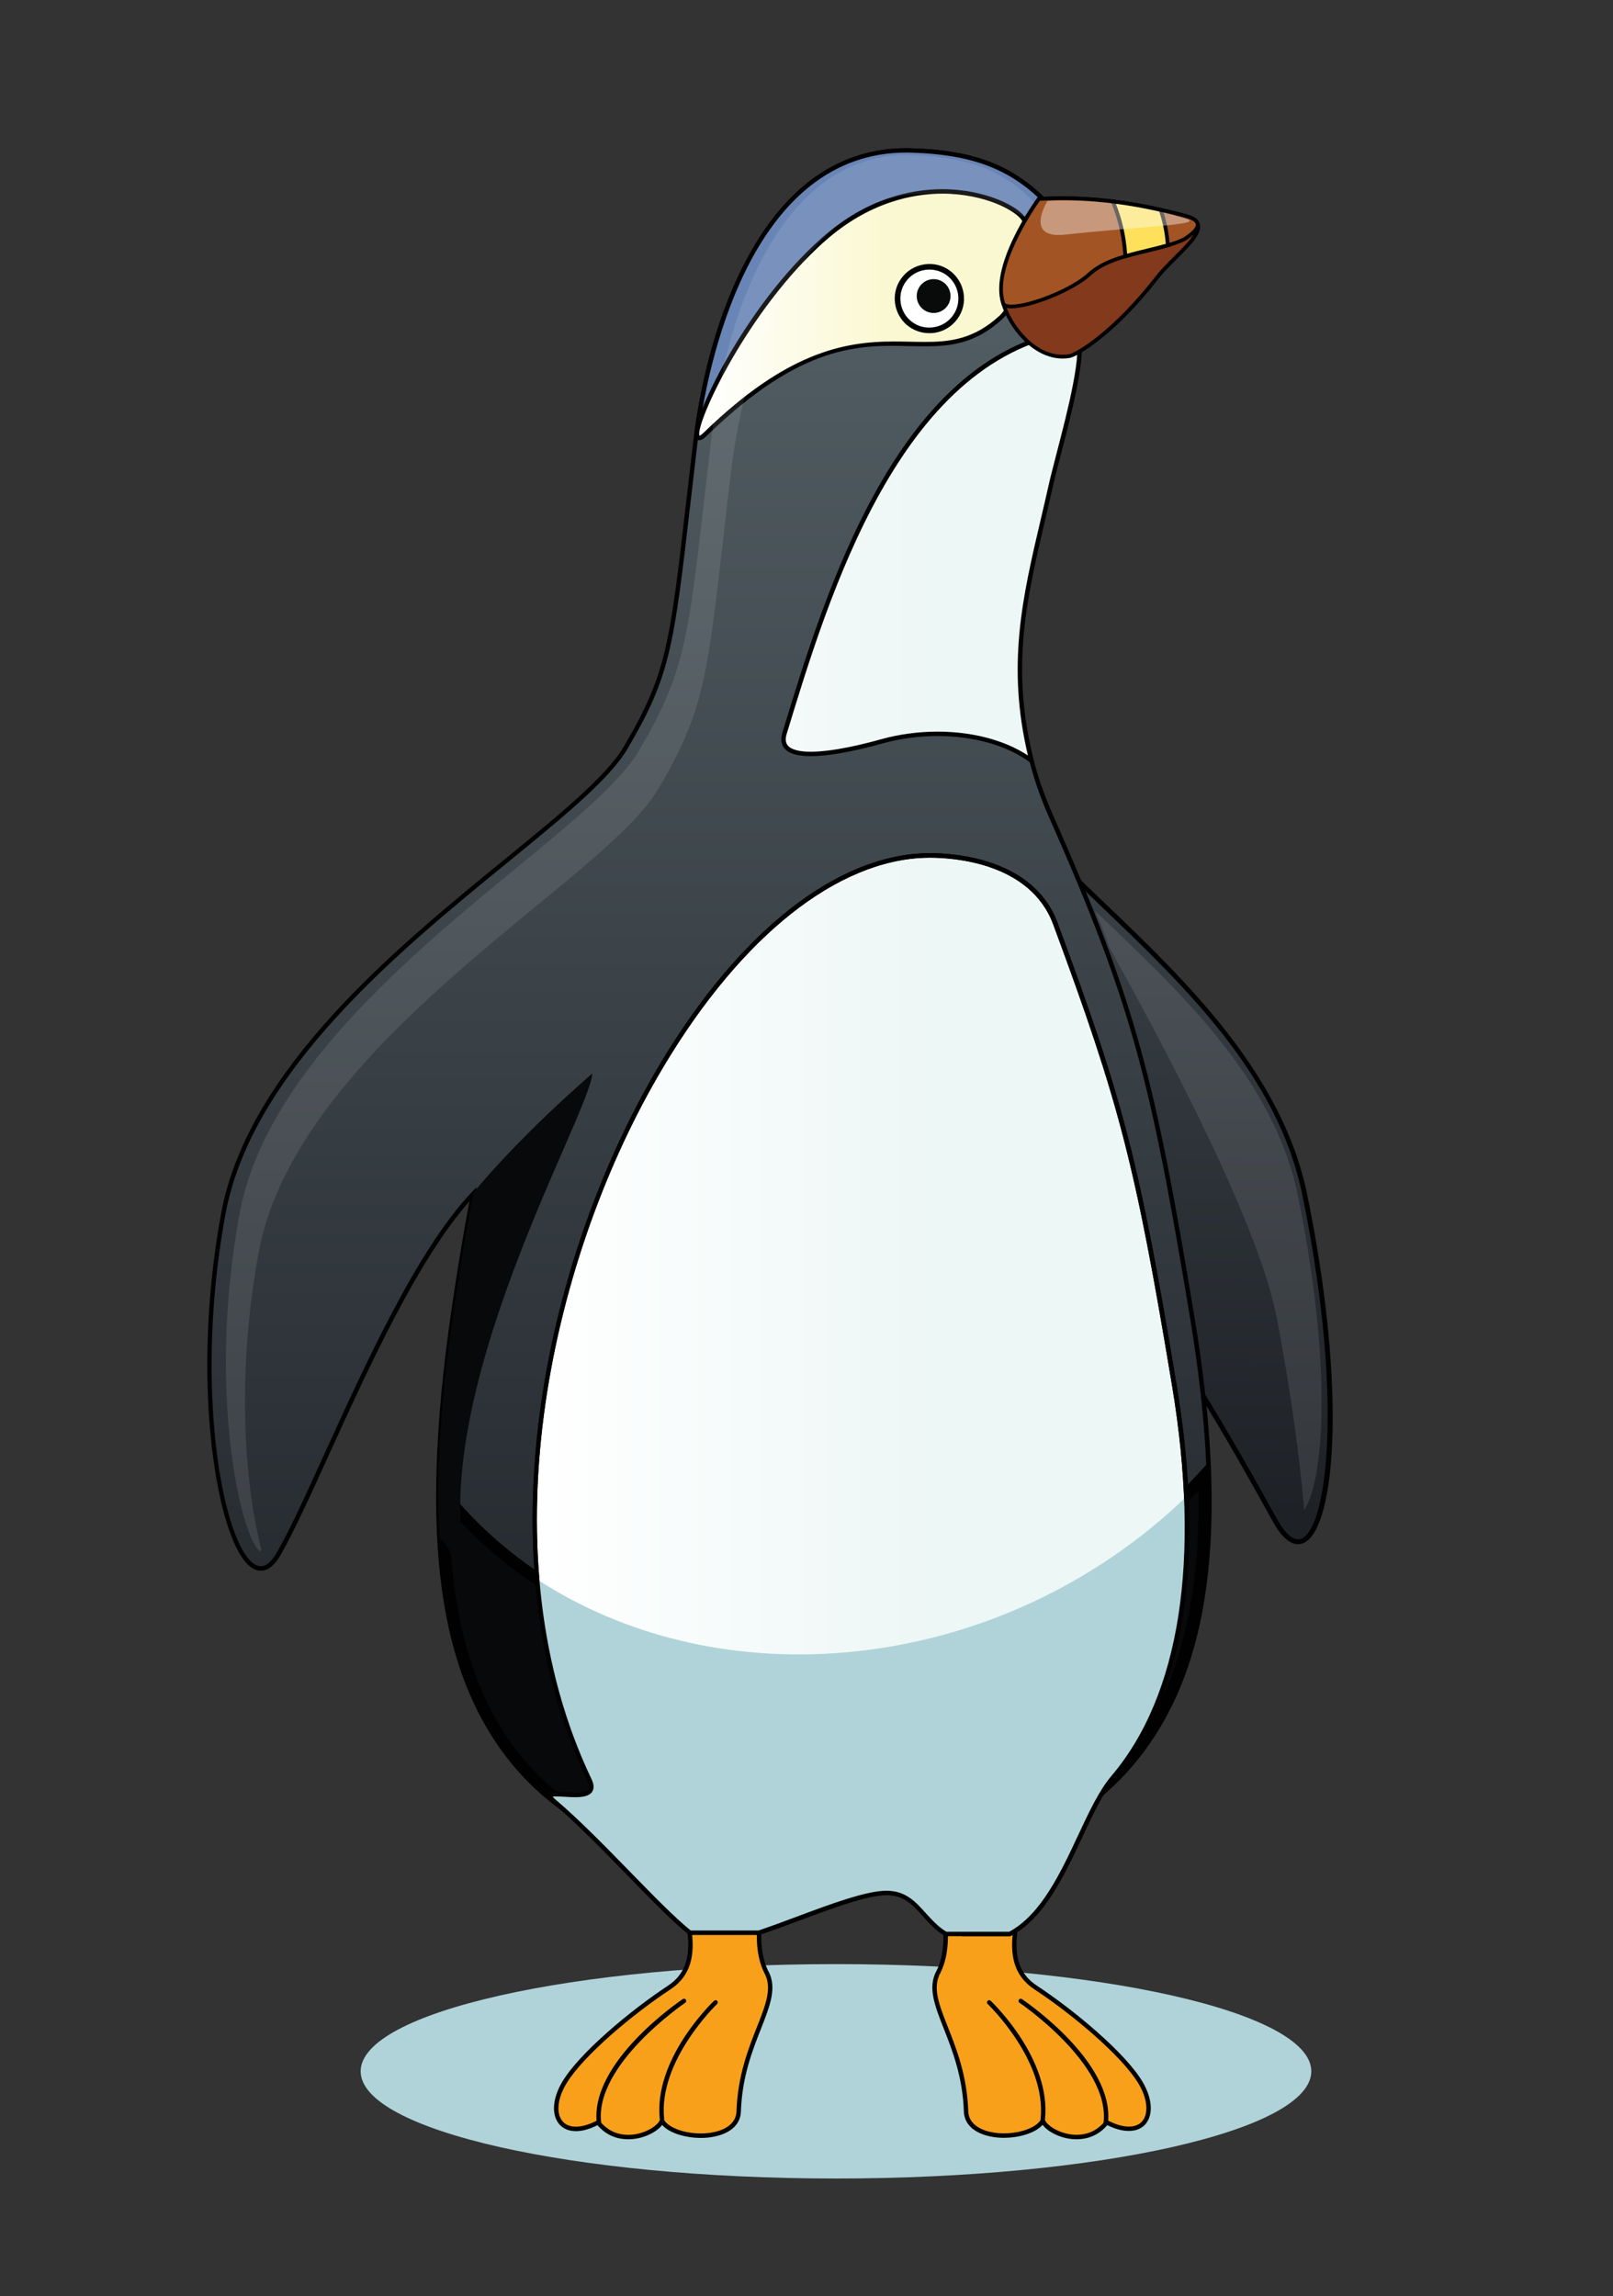 <?xml version="1.0" encoding="utf-8"?>
<!-- Generator: Adobe Illustrator 23.0.3, SVG Export Plug-In . SVG Version: 6.00 Build 0)  -->
<svg version="1.0" id="Layer_1" xmlns="http://www.w3.org/2000/svg" xmlns:xlink="http://www.w3.org/1999/xlink" x="0px" y="0px"
	 viewBox="0 0 310.47 441.86" style="enable-background:new 0 0 310.47 441.86;" xml:space="preserve">
<rect x="0" y="0" width="310.47" height="441.86" fill="#333333" stroke="none"/>
<style type="text/css">
	.st0{fill:#AFD3D8;}
	.st1{fill:#F9A01B;}
	.st2{fill:#010101;}
	.st3{fill:url(#SVGID_1_);}
	.st4{fill:url(#SVGID_2_);}
	.st5{fill:#07090A;}
	.st6{fill:#6985B6;}
	.st7{fill:url(#SVGID_3_);}
	.st8{fill:url(#SVGID_4_);}
	.st9{fill:url(#SVGID_5_);}
	.st10{fill:#FFFFFF;}
	.st11{fill:#090B0A;}
	.st12{fill:#83391B;}
	.st13{fill:#A25424;}
	.st14{fill:#FEE05B;}
	.st15{opacity:0.4;}
	.st16{opacity:0.1;fill:#FFFFFF;}
</style>
<g>
	<path class="st0" d="M252.4,398.62c0,11.39-40.96,20.63-91.49,20.63s-91.49-9.24-91.49-20.63s40.96-20.63,91.49-20.63
		S252.4,387.23,252.4,398.62z"/>
	<g>
		<g>
			<g>
				<g>
					<g>
						<path class="st1" d="M132.69,371.54c0.78,5.44-0.6,8.79-3.87,10.95c-6.99,4.61-16.82,12.7-20.18,18.28
							c-3.69,6.14-0.68,11.46,6.46,7.69c4.12,5.22,11.35,2.04,12.31-0.31c2.22,3.79,14.56,4.37,14.77-1.85
							c0.45-13.72,8.44-20.89,5.36-26.73c-2.44-4.63-1.06-11.43-1.06-11.43L132.69,371.54z"/>
						<path class="st2" d="M120.91,411.7c-1.66,0-4-0.48-5.91-2.71c-1.52,0.76-2.92,1.15-4.16,1.15h0c-1.62,0-2.9-0.69-3.61-1.93
							c-1.08-1.91-0.69-4.77,1.05-7.66c3.26-5.42,12.9-13.54,20.31-18.42c3.23-2.13,4.4-5.48,3.68-10.53
							c-0.03-0.22,0.11-0.42,0.32-0.47l13.8-3.39c0.14-0.04,0.29,0,0.4,0.11c0.1,0.1,0.15,0.25,0.12,0.39
							c-0.01,0.07-1.32,6.71,1.01,11.15c1.66,3.15,0.29,6.62-1.44,11.02c-1.63,4.13-3.65,9.27-3.87,15.92
							c-0.12,3.77-4.23,5.11-7.71,5.11c-2.65,0-5.94-0.79-7.45-2.5C126.4,410.34,123.75,411.7,120.91,411.7z M115.11,408.03
							c0.13,0,0.25,0.06,0.34,0.16c1.74,2.2,3.93,2.66,5.46,2.66c3.02,0,5.64-1.7,6.11-2.86c0.06-0.15,0.2-0.25,0.37-0.26
							c0.16,0.01,0.32,0.07,0.4,0.21c0.89,1.53,3.89,2.64,7.12,2.64c3.1,0,6.75-1.12,6.85-4.28c0.22-6.79,2.28-12.01,3.93-16.2
							c1.72-4.36,2.96-7.51,1.48-10.31c-2.06-3.91-1.49-9.21-1.21-11.06l-12.8,3.14c0.66,5.21-0.65,8.7-4.11,10.98
							c-7.33,4.83-16.85,12.83-20.04,18.14c-1.55,2.58-1.95,5.19-1.04,6.8c1.05,1.87,3.72,1.99,6.94,0.3
							C114.98,408.05,115.04,408.03,115.11,408.03z"/>
					</g>
					<g>
						<path class="st2" d="M127.42,408.29c-0.21,0-0.4-0.16-0.42-0.38c-1.26-11.6,9.96-22.4,10.44-22.86
							c0.17-0.16,0.44-0.16,0.6,0.02c0.16,0.17,0.15,0.44-0.02,0.6c-0.11,0.11-11.39,10.97-10.18,22.15
							c0.03,0.23-0.14,0.44-0.38,0.47C127.45,408.29,127.44,408.29,127.42,408.29z"/>
					</g>
					<g>
						<path class="st2" d="M115.28,408.87c-0.21,0-0.4-0.16-0.42-0.38c-1.26-11.65,15.83-23.28,16.56-23.77
							c0.2-0.13,0.46-0.08,0.59,0.12c0.13,0.2,0.08,0.46-0.12,0.59c-0.17,0.12-17.4,11.84-16.19,22.97
							c0.03,0.23-0.14,0.44-0.38,0.47C115.32,408.87,115.3,408.87,115.28,408.87z"/>
					</g>
				</g>
				<g>
					<g>
						<path class="st1" d="M195.45,371.54c-0.78,5.44,0.6,8.79,3.87,10.95c6.99,4.61,16.82,12.7,20.18,18.28
							c3.69,6.14,0.68,11.46-6.46,7.69c-4.12,5.22-11.35,2.04-12.31-0.31c-2.22,3.79-14.56,4.37-14.77-1.85
							c-0.45-13.72-8.44-20.89-5.36-26.73c2.44-4.63,1.06-11.43,1.06-11.43L195.45,371.54z"/>
						<path class="st2" d="M207.23,411.7c-2.84,0-5.49-1.36-6.55-2.78c-1.51,1.71-4.8,2.5-7.45,2.5c-3.48,0-7.58-1.34-7.71-5.11
							c-0.22-6.65-2.24-11.79-3.87-15.92c-1.73-4.4-3.1-7.87-1.44-11.02c2.34-4.44,1.03-11.08,1.01-11.15
							c-0.03-0.14,0.02-0.29,0.12-0.39c0.11-0.1,0.25-0.14,0.4-0.11l13.8,3.39c0.21,0.05,0.35,0.26,0.32,0.47
							c-0.73,5.05,0.44,8.4,3.68,10.53c7.41,4.88,17.05,13,20.31,18.42c1.74,2.89,2.13,5.75,1.05,7.66
							c-1.24,2.2-4.25,2.55-7.77,0.79C211.23,411.22,208.89,411.7,207.23,411.7z M200.72,407.72c0.01,0,0.02,0,0.03,0
							c0.16,0.01,0.3,0.11,0.37,0.26c0.48,1.17,3.1,2.86,6.12,2.86c1.53,0,3.73-0.46,5.46-2.66c0.13-0.16,0.35-0.21,0.53-0.11
							c3.22,1.7,5.89,1.57,6.94-0.3c0.91-1.61,0.51-4.22-1.04-6.8c-3.2-5.31-12.72-13.32-20.05-18.14
							c-3.46-2.28-4.77-5.78-4.11-10.98l-12.8-3.14c0.28,1.85,0.85,7.15-1.21,11.06c-1.48,2.81-0.24,5.95,1.48,10.31
							c1.65,4.19,3.71,9.4,3.93,16.2c0.1,3.16,3.76,4.28,6.85,4.28c3.23,0,6.23-1.11,7.12-2.64
							C200.43,407.8,200.57,407.72,200.72,407.72z"/>
					</g>
					<g>
						<path class="st2" d="M200.72,408.29c-0.02,0-0.03,0-0.05,0c-0.23-0.03-0.4-0.24-0.38-0.47c1.21-11.19-10.06-22.04-10.18-22.15
							c-0.17-0.16-0.18-0.43-0.02-0.6c0.16-0.18,0.43-0.18,0.6-0.02c0.48,0.46,11.7,11.26,10.44,22.86
							C201.12,408.13,200.93,408.29,200.72,408.29z"/>
					</g>
					<g>
						<path class="st2" d="M212.85,408.87c-0.02,0-0.03,0-0.05,0c-0.23-0.03-0.4-0.24-0.38-0.47c1.21-11.14-16.02-22.86-16.19-22.97
							c-0.2-0.13-0.25-0.4-0.12-0.59c0.13-0.2,0.4-0.24,0.59-0.12c0.73,0.49,17.82,12.13,16.56,23.77
							C213.25,408.7,213.07,408.87,212.85,408.87z"/>
					</g>
				</g>
				<g>
					<g>
						<g>
							
								<linearGradient id="SVGID_1_" gradientUnits="userSpaceOnUse" x1="278.193" y1="68.053" x2="278.193" y2="288.079" gradientTransform="matrix(1 9.700000e-03 9.700000e-03 1.197 -49.736 -56.727)">
								<stop  offset="0" style="stop-color:#58656B"/>
								<stop  offset="1" style="stop-color:#1E2126"/>
							</linearGradient>
							<path class="st3" d="M251.11,229.81c-5.49-26.66-29.11-45.99-45.51-62.17l3.43,69.17c15.46,18.24,28.25,41.13,36.38,55.79
								C253.88,307.88,261.27,279.18,251.11,229.81z"/>
							<path class="st2" d="M249.84,297.18L249.84,297.18c-1.61,0-3.24-1.47-4.84-4.35c-7.7-13.89-20.59-37.14-36.32-55.71
								l-0.1-0.12l-0.01-0.16l-3.49-70.37l0.85,0.84c2.17,2.14,4.47,4.34,6.83,6.6c15.16,14.5,34.02,32.54,38.81,55.81
								c7.16,34.77,5.76,59.97,0.82,66.03C251.62,296.7,250.76,297.18,249.84,297.18z M209.49,236.63
								c15.75,18.62,28.62,41.85,36.33,55.74c1.4,2.53,2.8,3.87,4.02,3.87l0,0c0.63,0,1.24-0.36,1.83-1.08
								c4.12-5.05,6.52-28.63-1.01-65.26c-4.73-22.98-22.69-40.17-38.54-55.32c-2.06-1.97-4.07-3.89-5.99-5.77L209.49,236.63z"/>
						</g>
						<g>
							
								<linearGradient id="SVGID_2_" gradientUnits="userSpaceOnUse" x1="183.218" y1="18.971" x2="183.218" y2="356.972" gradientTransform="matrix(1 0 0 1 -46.7 0)">
								<stop  offset="0" style="stop-color:#58656B"/>
								<stop  offset="1" style="stop-color:#1E2126"/>
							</linearGradient>
							<path class="st4" d="M229.43,253.24c-7.74-46.45-11.41-60.66-27.24-96.4c-15.36-34.67,3.29-70.04,6.17-94.56
								c1.21-10.3-0.93-17.71-8.13-24.45c-6.97-6.53-14.67-8.56-24.72-8.88c-27.45-0.87-38.8,31.63-41.72,56.41
								c-4.52,38.36-4.24,42.97-13.41,58.57c-10.12,17.2-69.71,48.04-77.41,89.65c-7.71,41.61,2.85,78.7,10.56,65.61
								c7.63-12.97,22.3-53.28,37.5-69.38c-1.35,7.16-2.63,14.77-3.8,22.89c-8.48,58.86-2.07,107.68,70.68,107.95
								C230.68,360.93,239.2,311.9,229.43,253.24z"/>
							<path class="st2" d="M158.55,361.08c-0.01,0-0.01,0-0.01,0h-0.61c-27.46-0.1-46.69-6.96-58.78-20.97
								c-14.77-17.12-18.58-44.1-12.33-87.47c1.06-7.34,2.24-14.55,3.53-21.43c-9.95,11.23-19.48,32.17-27.19,49.1
								c-3.65,8.02-6.81,14.95-9.25,19.11c-2.01,3.41-4.51,3.79-6.75,1.1c-5.81-6.98-10.36-35.85-4.6-67
								c5.15-27.83,33.72-51.13,54.57-68.14c10.49-8.56,19.55-15.95,22.9-21.64c8.22-13.98,8.82-19.17,12.14-47.95
								c0.37-3.19,0.77-6.65,1.22-10.46c3.23-27.46,15.72-56.81,41.07-56.81c0.36,0,0.72,0.01,1.08,0.02
								c11.32,0.36,18.56,2.96,25,8.99c7.06,6.61,9.53,14.03,8.26,24.81c-0.8,6.8-2.82,14.48-4.96,22.62
								c-5.76,21.92-12.3,46.76-1.24,71.72c16.28,36.76,19.7,51.11,27.27,96.51c6.9,41.39,3.2,68.83-11.65,86.35
								C206.08,353.82,186.01,361.08,158.55,361.08z M91.73,228.45l-0.27,1.43c-1.38,7.32-2.66,15.02-3.79,22.87
								c-6.21,43.11-2.47,69.88,12.13,86.79c11.92,13.81,30.93,20.57,58.13,20.67l0.61,0c0,0,0.01,0,0.01,0
								c27.2,0,47.05-7.15,59-21.25c14.67-17.32,18.31-44.54,11.46-85.66c-7.55-45.31-10.97-59.63-27.21-96.3
								c-11.17-25.23-4.31-51.32,1.2-72.28c2.13-8.1,4.15-15.76,4.94-22.5c1.23-10.48-1.16-17.69-7.99-24.09
								c-6.27-5.87-13.35-8.41-24.44-8.76c-0.35-0.01-0.71-0.02-1.06-0.02c-24.79,0-37.03,28.96-40.22,56.05
								c-0.45,3.8-0.85,7.27-1.22,10.46c-3.34,28.94-3.94,34.15-12.25,48.28c-3.43,5.83-12.54,13.26-23.09,21.87
								c-20.75,16.93-49.17,40.12-54.27,67.64c-5.73,30.91-1.29,59.45,4.41,66.3c1.87,2.25,3.65,1.91,5.36-0.99
								c2.42-4.11,5.57-11.02,9.21-19.02c7.99-17.56,17.94-39.41,28.35-50.44L91.73,228.45z"/>
						</g>
						<g>
							<g>
								<path class="st5" d="M162.64,318.05c-32.05,2.78-60.34-9.6-77.41-30.77c-0.27,41.96,15.35,72.71,72.7,72.92
									c59.01,0.22,75.26-32.38,73.85-76.13C214.54,302.77,189.95,315.68,162.64,318.05z"/>
								<path class="st2" d="M158.53,361.36h-0.61c-25.69-0.1-44.11-6.14-56.31-18.47c-11.97-12.09-17.7-30.28-17.54-55.62
									l0.02-3.24l2.03,2.52c15.74,19.53,40.38,30.73,67.62,30.73c2.9,0,5.86-0.13,8.78-0.38c25.84-2.24,50.77-14.49,68.39-33.61
									l1.91-2.08l0.09,2.82c0.85,26.4-4.76,45.46-17.16,58.27C203.53,354.95,184.27,361.36,158.53,361.36z M86.4,290.47
									c0.32,23.03,5.85,39.67,16.86,50.8c11.75,11.87,29.64,17.69,54.68,17.78h0.6c25.09,0,43.79-6.17,55.58-18.35
									c11.5-11.88,16.94-29.5,16.58-53.79c-17.87,18.36-42.48,30.09-67.95,32.3c-2.99,0.26-6.02,0.39-8.98,0.39
									C126.97,319.59,102.62,309.02,86.4,290.47z"/>
							</g>
						</g>
						<g>
							<g>
								<path class="st6" d="M138.06,79.32c3.65-2.91,6.9-6.28,10.35-9.42c7.07-6.43,13.54-5.54,21.8-10.38
									c9.52-5.59,22.23-14.7,32.49-19.13c-0.75-0.87-1.57-1.72-2.47-2.57c-6.97-6.53-14.67-8.56-24.72-8.88
									c-26.44-0.83-37.94,29.29-41.36,53.66C135.36,81.46,136.68,80.43,138.06,79.32z"/>
								<g>
									<path class="st2" d="M133.57,83.76l0.17-1.21c1.8-12.83,10.2-55,41.79-54.02c11.32,0.35,18.56,2.96,25,8.99
										c0.9,0.85,1.74,1.72,2.5,2.6l0.38,0.44l-0.53,0.23c-6.9,2.98-15.11,8.22-22.36,12.84c-3.6,2.29-6.99,4.46-10.09,6.28
										c-3.5,2.05-6.66,3.08-9.71,4.07c-4.1,1.33-7.98,2.59-12.02,6.26c-1.15,1.04-2.27,2.11-3.39,3.18
										c-2.22,2.12-4.52,4.3-6.98,6.26l-0.19,0.15c-1.31,1.04-2.56,2.03-3.68,3.1L133.57,83.76z M174.45,29.36
										c-29.17,0-37.61,38.42-39.69,52.12c0.9-0.79,1.86-1.55,2.85-2.34l0.19-0.15c2.42-1.93,4.71-4.1,6.92-6.21
										c1.13-1.07,2.26-2.15,3.41-3.19c4.17-3.79,8.13-5.08,12.33-6.44c3.01-0.97,6.12-1.98,9.54-3.99
										c3.08-1.81,6.47-3.97,10.06-6.26c7.09-4.52,15.09-9.62,21.95-12.66c-0.63-0.71-1.32-1.41-2.05-2.1
										c-6.27-5.87-13.35-8.41-24.44-8.76C175.15,29.36,174.8,29.36,174.45,29.36z"/>
								</g>
							</g>
							<g>
								
									<linearGradient id="SVGID_3_" gradientUnits="userSpaceOnUse" x1="148.846" y1="105.059" x2="276.58" y2="105.059" gradientTransform="matrix(1 0 0 1 -46.7 0)">
									<stop  offset="0" style="stop-color:#FFFFFF"/>
									<stop  offset="0.597" style="stop-color:#EDF7F6"/>
								</linearGradient>
								<path class="st7" d="M169.74,142.68c9.89-2.78,21.77-1.58,28.81,3.74c-5.14-20.39-0.41-34.51,3.76-53.16
									c1.71-7.64,8.83-30.4,3.64-29.52c-32.74,5.55-46.67,50.22-54.94,77.38C148.85,148.21,165.33,143.91,169.74,142.68z"/>
								<path class="st2" d="M199.26,147.48l-0.97-0.73c-4.29-3.24-10.79-5.1-17.82-5.1c-3.61,0-7.28,0.49-10.62,1.43
									c-3.25,0.91-9.35,2.44-13.8,2.44l0,0c-2.66,0-4.35-0.53-5.16-1.62c-0.56-0.75-0.65-1.73-0.29-2.92
									c8.2-26.94,21.93-72.03,55.28-77.68c0.7-0.11,1.26,0.1,1.65,0.61c1.94,2.52-0.47,12.61-3.35,23.63
									c-0.61,2.33-1.13,4.34-1.46,5.79c-0.52,2.34-1.05,4.6-1.57,6.81c-3.58,15.25-6.67,28.41-2.19,46.15L199.26,147.48z
									 M180.47,140.8c6.72,0,12.98,1.67,17.39,4.6c-4.12-17.38-1.07-30.4,2.46-45.44c0.52-2.21,1.05-4.47,1.57-6.8
									c0.33-1.48,0.86-3.49,1.46-5.83c2-7.67,5.35-20.5,3.5-22.89c-0.21-0.27-0.47-0.36-0.83-0.29
									c-32.83,5.56-46.46,50.33-54.6,77.09c-0.28,0.92-0.23,1.63,0.16,2.16c0.62,0.83,2.16,1.27,4.47,1.27l0,0
									c4.35,0,10.37-1.51,13.57-2.41C173.04,141.31,176.79,140.8,180.47,140.8z"/>
							</g>
							<g>
								
									<linearGradient id="SVGID_4_" gradientUnits="userSpaceOnUse" x1="149.716" y1="268.406" x2="275.167" y2="268.406" gradientTransform="matrix(1 0 0 1 -46.7 0)">
									<stop  offset="0" style="stop-color:#FFFFFF"/>
									<stop  offset="0.597" style="stop-color:#EDF7F6"/>
								</linearGradient>
								<path class="st8" d="M226.01,266.41c-7.01-42.04-10.01-53.93-22.86-88.65c-4.6-12.42-20.37-13.53-26.53-13.05
									c-46.76,3.63-95.48,110.08-63.14,177.84c2.74,5.75-11.13,0.43-6.68,4.2c8.83,7.49,19.71,20.15,26.03,25.19h13.28
									c8.59-2.91,19.33-7.67,24.58-7.65c5.64,0.02,10.16,5.28,14.58,7.9h9.11c10.09-5.34,13.72-22.88,19.85-30.08
									C226.54,327.61,232.04,302.62,226.01,266.41z"/>
								<path class="st2" d="M194.48,372.61h-9.33l-0.1-0.06c-1.33-0.79-2.64-1.79-4.03-2.85c-3.2-2.45-6.51-4.97-10.33-4.99
									c-3.75,0-10.46,2.5-16.95,4.92c-2.51,0.93-5.1,1.9-7.49,2.71l-0.14,0.02h-13.43l-0.12-0.09
									c-3.12-2.48-7.35-6.83-11.83-11.43c-4.78-4.9-9.72-9.96-14.2-13.77c-0.64-0.54-1.2-1.12-0.99-1.66
									c0.19-0.51,0.84-0.58,1.52-0.58c0.45,0,1,0.04,1.59,0.08c0.67,0.04,1.39,0.09,2.07,0.09c1.43,0,2.3-0.23,2.59-0.68
									c0.21-0.33,0.14-0.87-0.2-1.59c-20.56-43.08-8.39-99.36,12.79-136.02c14.8-25.61,33.28-41.08,50.7-42.43
									c0.76-0.06,1.58-0.09,2.45-0.09c4.59,0,19.91,0.97,24.51,13.41c12.8,34.59,15.8,46.2,22.88,88.73
									c5.66,33.95,1.55,60.24-11.89,76.04c-2.26,2.66-4.21,6.81-6.26,11.21c-3.42,7.3-7.28,15.57-13.71,18.97L194.48,372.61z
									 M185.38,371.76h8.88c6.12-3.3,9.9-11.39,13.24-18.53c2.08-4.45,4.05-8.65,6.38-11.4c13.27-15.6,17.31-41.65,11.69-75.34
									c-7.07-42.46-10.06-54.05-22.84-88.57c-4.41-11.93-19.26-12.86-23.71-12.86c-0.84,0-1.64,0.03-2.38,0.09
									c-17.14,1.33-35.37,16.64-50.03,42.01c-21.07,36.46-33.19,92.42-12.76,135.22c0.48,1,0.53,1.81,0.15,2.41
									c-0.6,0.95-2.08,1.08-3.31,1.08c-0.7,0-1.44-0.05-2.13-0.09c-1.04-0.07-1.95-0.08-2.19-0.03c0.08,0.11,0.26,0.33,0.68,0.68
									c4.52,3.84,9.47,8.92,14.26,13.83c4.41,4.52,8.57,8.79,11.64,11.26h13.06c2.36-0.8,4.92-1.75,7.4-2.68
									c6.56-2.45,13.35-4.97,17.22-4.97c4.14,0.02,7.57,2.63,10.88,5.16C182.86,370.04,184.12,371,185.38,371.76z"/>
							</g>
							<g>
								
									<linearGradient id="SVGID_5_" gradientUnits="userSpaceOnUse" x1="180.894" y1="60.568" x2="244.166" y2="60.568" gradientTransform="matrix(1 0 0 1 -46.7 0)">
									<stop  offset="0" style="stop-color:#FFFFFF"/>
									<stop  offset="0.597" style="stop-color:#FAF8D0"/>
								</linearGradient>
								<path class="st9" d="M135.78,83.54c-5.85,5.68,5.07-21.81,22.65-37.4c17.61-15.62,36.43-7.66,38.64-3.91
									c1.26,2.15-0.66,15.36-4.37,18.81C178.27,74.47,166.4,53.78,135.78,83.54z"/>
								<path class="st2" d="M134.59,84.72c-0.34,0-0.6-0.19-0.73-0.53c-1.07-2.82,9.3-25.09,24.29-38.38
									c8.76-7.77,17.46-9.4,23.22-9.4c8.23,0,14.73,3.31,16.07,5.6c1.31,2.24-0.56,15.73-4.45,19.34
									c-5.26,4.89-10.29,5.3-14.98,5.3c-0.94,0-1.89-0.02-2.87-0.04c-9.35-0.21-20.67-0.66-39.07,17.23
									C135.46,84.45,134.99,84.72,134.59,84.72L134.59,84.72z M181.38,37.27c-5.61,0-14.1,1.59-22.66,9.18
									c-14.89,13.21-25.01,35.34-24.08,37.41c0.1-0.03,0.36-0.16,0.84-0.63c15.84-15.39,26.92-17.51,36.53-17.51
									c1.08,0,2.13,0.02,3.15,0.04c0.97,0.02,1.92,0.04,2.85,0.04c4.53,0,9.37-0.39,14.4-5.07c3.64-3.39,5.45-16.32,4.29-18.29
									C195.62,40.59,189.56,37.27,181.38,37.27z"/>
							</g>
							<g>
								<path class="st10" d="M184.93,56.51c0.53,3.34-1.76,6.47-5.09,7c-3.34,0.53-6.47-1.76-7-5.1c-0.53-3.34,1.76-6.47,5.1-7
									C181.27,50.89,184.4,53.17,184.93,56.51z"/>
								<g>
									<path class="st2" d="M178.87,64.12c-3.29,0-6.06-2.36-6.57-5.62c-0.28-1.76,0.15-3.52,1.2-4.95
										c1.05-1.44,2.59-2.38,4.35-2.66c3.71-0.6,7.05,1.95,7.62,5.55c0.28,1.76-0.15,3.52-1.2,4.95
										c-1.05,1.44-2.59,2.38-4.35,2.66C179.57,64.1,179.22,64.12,178.87,64.12z M178.89,51.88c-0.29,0-0.58,0.02-0.87,0.07
										c-1.47,0.23-2.77,1.02-3.65,2.23c-0.88,1.21-1.23,2.68-1,4.15c0.47,3.01,3.28,5.15,6.38,4.64
										c1.47-0.23,2.77-1.02,3.65-2.23c0.88-1.2,1.23-2.68,1-4.15C183.96,53.86,181.65,51.88,178.89,51.88z"/>
								</g>
							</g>
							<path class="st11" d="M182.92,56.47c0.28,1.77-0.93,3.44-2.71,3.72c-1.77,0.28-3.44-0.93-3.72-2.71
								c-0.28-1.77,0.93-3.44,2.71-3.72C180.97,53.48,182.64,54.69,182.92,56.47z"/>
						</g>
						<g>
							<g>
								<path class="st12" d="M199.95,38.29c10.48-0.64,19.78,1.03,28.19,3.25c6.68,1.76-1.68,7.04-5.4,11.83
									c-8.3,10.68-15.47,14.94-16.95,15.18c-6.11,0.97-11.28-5.34-12.68-10.09C190.92,50.99,199.95,38.29,199.95,38.29z"/>
								<path class="st2" d="M204.54,69c-5.92,0-10.52-6.24-11.77-10.45c-2.22-7.55,6.52-19.94,6.89-20.47l0.1-0.14l0.17-0.01
									c1.51-0.09,3.05-0.14,4.58-0.14c9.7,0,18.19,1.94,23.73,3.4c1.58,0.42,2.47,1.06,2.71,1.96c0.48,1.8-1.77,4.04-4.38,6.64
									c-1.26,1.25-2.56,2.55-3.53,3.79c-8.4,10.82-15.63,15.07-17.17,15.31C205.42,68.96,204.98,69,204.54,69z M200.15,38.64
									c-0.97,1.4-8.69,12.91-6.69,19.7c1.18,4.01,5.52,9.93,11.07,9.93c0.4,0,0.81-0.03,1.21-0.09c1.27-0.2,8.37-4.3,16.72-15.04
									c1-1.28,2.32-2.6,3.59-3.86c2.25-2.24,4.57-4.54,4.2-5.94c-0.17-0.62-0.91-1.11-2.2-1.45c-5.5-1.45-13.93-3.37-23.55-3.37
									C203.06,38.51,201.59,38.56,200.15,38.64z"/>
							</g>
							<g>
								<path class="st13" d="M209.69,52.75c4.47-4.1,13.17-4.28,18.23-6.7c2.74-1.77,4.05-3.51,0.22-4.51
									c-8.42-2.22-17.71-3.89-28.19-3.25c0,0-9.4,12.83-6.84,20.16C194.22,60.42,205.48,56.61,209.69,52.75z"/>
								<path class="st2" d="M194.7,59.34L194.7,59.34c-0.99,0-1.63-0.24-1.9-0.72c-2.62-7.48,6.47-20.01,6.86-20.54l0.1-0.14
									l0.17-0.01c1.51-0.09,3.05-0.14,4.58-0.14c9.7,0,18.19,1.94,23.73,3.4c1.65,0.43,2.51,1.04,2.64,1.85
									c0.15,0.95-0.72,2-2.76,3.31c-2.03,0.97-4.52,1.57-7.15,2.21c-4.11,0.99-8.35,2.01-11.03,4.46
									C206.45,56.22,198.27,59.34,194.7,59.34z M200.15,38.64c-0.99,1.39-9.02,13.02-6.69,19.69c0.1,0.17,0.56,0.3,1.25,0.3
									c3.44,0,11.36-3.03,14.75-6.14c2.81-2.58,7.15-3.62,11.35-4.63c2.6-0.63,5.05-1.21,6.97-2.13c2.09-1.36,2.46-2.15,2.39-2.57
									c-0.08-0.49-0.81-0.92-2.11-1.27c-5.5-1.45-13.93-3.37-23.55-3.37C203.06,38.51,201.59,38.56,200.15,38.64z"/>
							</g>
							<g>
								<path class="st14" d="M223.42,40.4c-2.97-0.66-6.04-1.23-9.23-1.63c1.43,3.3,2.2,6.91,2.43,10.55
									c2.73-0.81,5.63-1.37,8.17-2.12C224.65,44.93,224.19,42.66,223.42,40.4z"/>
								<path class="st2" d="M216.27,49.81l-0.03-0.47c-0.23-3.77-1.04-7.28-2.4-10.42l-0.26-0.6l0.64,0.08
									c2.92,0.36,5.95,0.9,9.27,1.64l0.2,0.04l0.07,0.2c0.78,2.29,1.24,4.61,1.38,6.9l0.02,0.3l-0.28,0.08
									c-1.25,0.37-2.57,0.69-3.96,1.02c-1.39,0.34-2.83,0.69-4.21,1.09L216.27,49.81z M214.78,39.22
									c1.19,2.94,1.92,6.16,2.17,9.61c1.26-0.36,2.55-0.67,3.8-0.97c1.27-0.31,2.48-0.6,3.64-0.93c-0.15-2.06-0.57-4.15-1.26-6.21
									C220.16,40.06,217.42,39.57,214.78,39.22z"/>
							</g>
							<g class="st15">
								<path class="st10" d="M204.94,45.16c14.35-1.56,26.94-1.89,23.47-3.02c-6.31-2.05-17.28-4.05-26.8-3.46
									C201.61,38.68,197.03,46.02,204.94,45.16z"/>
							</g>
						</g>
					</g>
					<path class="st0" d="M162.69,318c-22.36,1.94-42.91-3.43-59.18-13.96c1.13,13.52,4.3,26.61,9.98,38.51
						c2.74,5.75-11.13,0.43-6.68,4.2c8.83,7.49,19.71,20.15,26.03,25.19h13.28c8.59-2.91,19.33-7.67,24.58-7.65
						c5.64,0.02,6.92,5.28,11.35,7.9h12.34c10.09-5.34,13.72-22.88,19.85-30.08c9.7-11.4,15.14-29.33,14.09-54.06
						C211.2,304.56,188.11,315.8,162.69,318z"/>
					<g>
						<path class="st2" d="M194.48,372.61h-12.56l-0.1-0.06c-1.73-1.02-2.98-2.42-4.18-3.76c-1.95-2.18-3.64-4.06-6.95-4.08
							c-3.75,0-10.46,2.5-16.95,4.92c-2.51,0.93-5.1,1.9-7.49,2.71l-0.14,0.02h-13.43l-0.12-0.09c-3.12-2.48-7.35-6.83-11.83-11.43
							c-4.78-4.9-9.72-9.96-14.2-13.77c-0.64-0.54-1.2-1.12-0.99-1.66c0.19-0.51,0.84-0.58,1.52-0.58c0.45,0,1,0.04,1.59,0.08
							c0.67,0.04,1.39,0.09,2.07,0.09c1.43,0,2.3-0.23,2.59-0.68c0.21-0.33,0.14-0.87-0.2-1.59
							c-20.56-43.08-8.39-99.36,12.79-136.02c14.8-25.61,33.28-41.08,50.7-42.43c0.76-0.06,1.58-0.09,2.45-0.09
							c4.59,0,19.91,0.97,24.51,13.41c12.8,34.59,15.8,46.2,22.88,88.73c5.66,33.95,1.55,60.24-11.89,76.04
							c-2.26,2.66-4.21,6.81-6.26,11.21c-3.42,7.3-7.28,15.57-13.71,18.97L194.48,372.61z M182.15,371.76h12.11
							c6.12-3.3,9.9-11.39,13.24-18.53c2.08-4.45,4.05-8.65,6.38-11.4c13.27-15.6,17.31-41.65,11.69-75.34
							c-7.07-42.46-10.06-54.05-22.84-88.57c-4.41-11.93-19.26-12.86-23.71-12.86c-0.84,0-1.64,0.03-2.38,0.09
							c-17.14,1.33-35.37,16.64-50.03,42.01c-21.07,36.46-33.19,92.42-12.76,135.22c0.48,1,0.53,1.81,0.15,2.41
							c-0.6,0.95-2.08,1.08-3.31,1.08c-0.7,0-1.44-0.05-2.13-0.09c-1.04-0.07-1.95-0.08-2.19-0.03c0.08,0.11,0.26,0.33,0.68,0.68
							c4.52,3.84,9.47,8.92,14.26,13.83c4.41,4.52,8.57,8.79,11.64,11.26h13.06c2.36-0.8,4.92-1.75,7.4-2.68
							c6.56-2.45,13.35-4.97,17.22-4.97c3.73,0.01,5.61,2.13,7.61,4.36C179.4,369.49,180.58,370.81,182.15,371.76z"/>
					</g>
				</g>
			</g>
			<path class="st5" d="M114.01,206.58c-16.28,14.19-24.35,24.69-22.97,23.22c-1.35,7.16-2.63,14.77-3.8,22.89
				c-2.24,15.53-3.42,30.34-2.64,43.76c1.08-1.48,6.92,12.56,5.41,6.52C81.5,269.09,113.5,214.61,114.01,206.58z"/>
		</g>
		<path class="st16" d="M199.02,38.95c-0.33-0.34-0.61-0.69-0.96-1.02c-5.81-5.49-12.16-7.75-22.64-8.09l-0.97-0.02
			c-22.98,0-34.43,27.93-37.48,54.07l-1.22,10.55c-3.32,28.99-4.01,35.02-12.61,49.78c-3.68,6.31-12.52,13.58-23.73,22.8
			c-20.42,16.8-48.39,39.82-53.3,66.57c-6.34,34.5,0.34,62.4,3.94,64.97c0.07-0.07,0.17-0.19,0.27-0.33
			c-2.92-11.02-5.1-32.36-0.54-57.18c4.91-26.76,32.88-49.77,53.3-66.57c11.2-9.22,20.05-16.5,23.72-22.8
			c8.61-14.76,9.3-20.79,12.61-49.78l1.22-10.55c3.05-26.14,14.5-54.07,37.48-54.07l0.97,0.02c7.77,0.25,13.27,1.57,17.96,4.46
			C197.8,40.65,198.49,39.67,199.02,38.95z"/>
		<path class="st16" d="M249.78,229.94c-4.75-23.08-24.04-40.25-39.02-54.67c1.04,2.31,1.96,4.67,2.76,7.06
			c9.5,17.07,28.71,52.66,32.28,71.53c2.69,14.2,4.36,26.53,5.23,36.78C255.06,284.42,256.34,261.8,249.78,229.94z"/>
	</g>
</g>
</svg>
